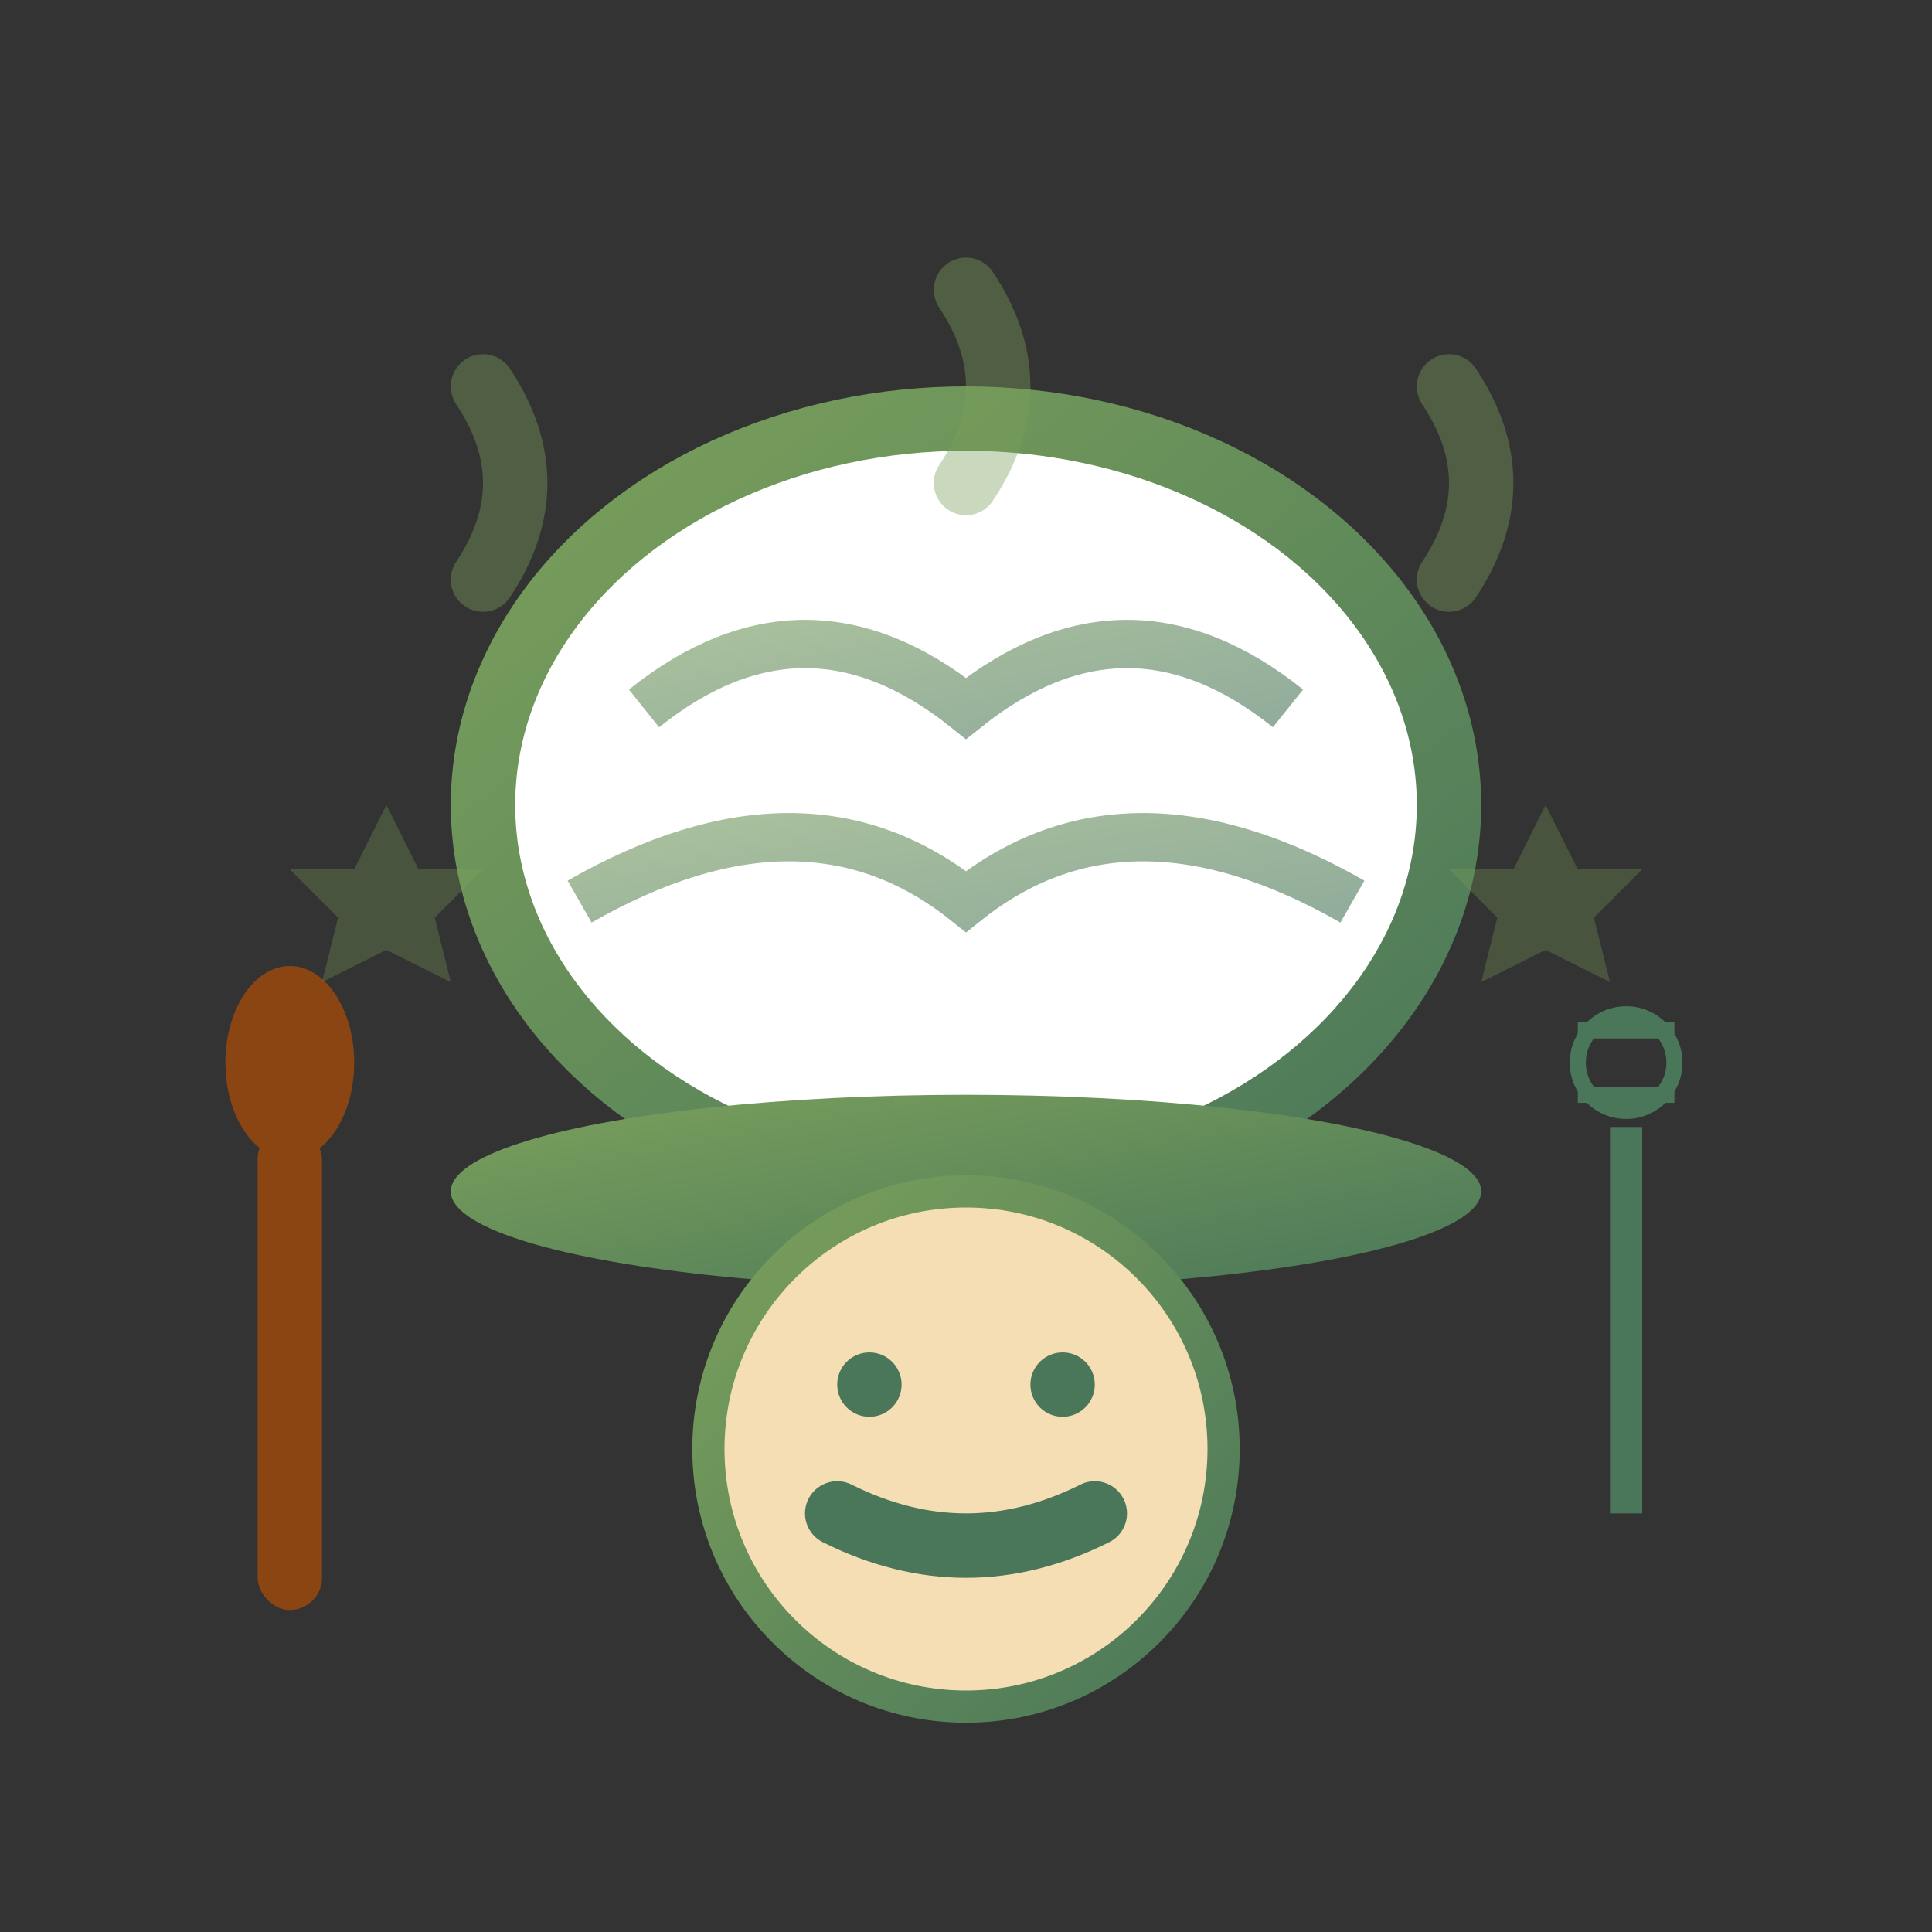 <svg width="60" height="60" viewBox="0 0 60 60" fill="none" xmlns="http://www.w3.org/2000/svg">
  <rect x="0" y="0" width="60" height="60" fill="#333333" stroke="none"/>
  <defs>
    <linearGradient id="chefGrad" x1="0%" y1="0%" x2="100%" y2="100%">
      <stop offset="0%" style="stop-color:#7ba05b" />
      <stop offset="100%" style="stop-color:#4a7759" />
    </linearGradient>
  </defs>
  
  <!-- Chef's hat -->
  <ellipse cx="30" cy="25" rx="15" ry="12" fill="white" stroke="url(#chefGrad)" stroke-width="2"/>
  
  <!-- Hat pleats -->
  <path d="M20 22 Q25 18 30 22 Q35 18 40 22" stroke="url(#chefGrad)" stroke-width="1.5" fill="none" opacity="0.6"/>
  <path d="M18 28 Q25 24 30 28 Q35 24 42 28" stroke="url(#chefGrad)" stroke-width="1.5" fill="none" opacity="0.6"/>
  
  <!-- Hat band -->
  <ellipse cx="30" cy="37" rx="16" ry="3" fill="url(#chefGrad)"/>
  
  <!-- Chef's face -->
  <circle cx="30" cy="45" r="8" fill="#f5deb3" stroke="url(#chefGrad)" stroke-width="1"/>
  
  <!-- Eyes -->
  <circle cx="27" cy="43" r="1" fill="#4a7759"/>
  <circle cx="33" cy="43" r="1" fill="#4a7759"/>
  
  <!-- Mustache -->
  <path d="M26 47 Q30 49 34 47" stroke="#4a7759" stroke-width="2" stroke-linecap="round" fill="none"/>
  
  <!-- Cooking utensils -->
  <!-- Wooden spoon -->
  <rect x="8" y="35" width="2" height="15" fill="#8B4513" rx="1"/>
  <ellipse cx="9" cy="33" rx="2" ry="3" fill="#8B4513"/>
  
  <!-- Whisk -->
  <rect x="50" y="35" width="1" height="12" fill="#4a7759"/>
  <circle cx="50.5" cy="33" r="1.5" fill="none" stroke="#4a7759" stroke-width="0.5"/>
  <path d="M49 32 L52 32" stroke="#4a7759" stroke-width="0.5"/>
  <path d="M49 34 L52 34" stroke="#4a7759" stroke-width="0.5"/>
  
  <!-- Steam wisps -->
  <path d="M15 18 Q17 15 15 12" stroke="#7ba05b" stroke-width="2" stroke-linecap="round" opacity="0.4" fill="none"/>
  <path d="M45 18 Q47 15 45 12" stroke="#7ba05b" stroke-width="2" stroke-linecap="round" opacity="0.4" fill="none"/>
  <path d="M30 15 Q32 12 30 9" stroke="#7ba05b" stroke-width="2" stroke-linecap="round" opacity="0.4" fill="none"/>
  
  <!-- Decorative stars -->
  <path d="M12 25 L13 27 L15 27 L13.5 28.5 L14 30.5 L12 29.5 L10 30.5 L10.5 28.5 L9 27 L11 27 Z" fill="#7ba05b" opacity="0.3"/>
  <path d="M48 25 L49 27 L51 27 L49.5 28.5 L50 30.5 L48 29.5 L46 30.5 L46.5 28.5 L45 27 L47 27 Z" fill="#7ba05b" opacity="0.3"/>
</svg>
